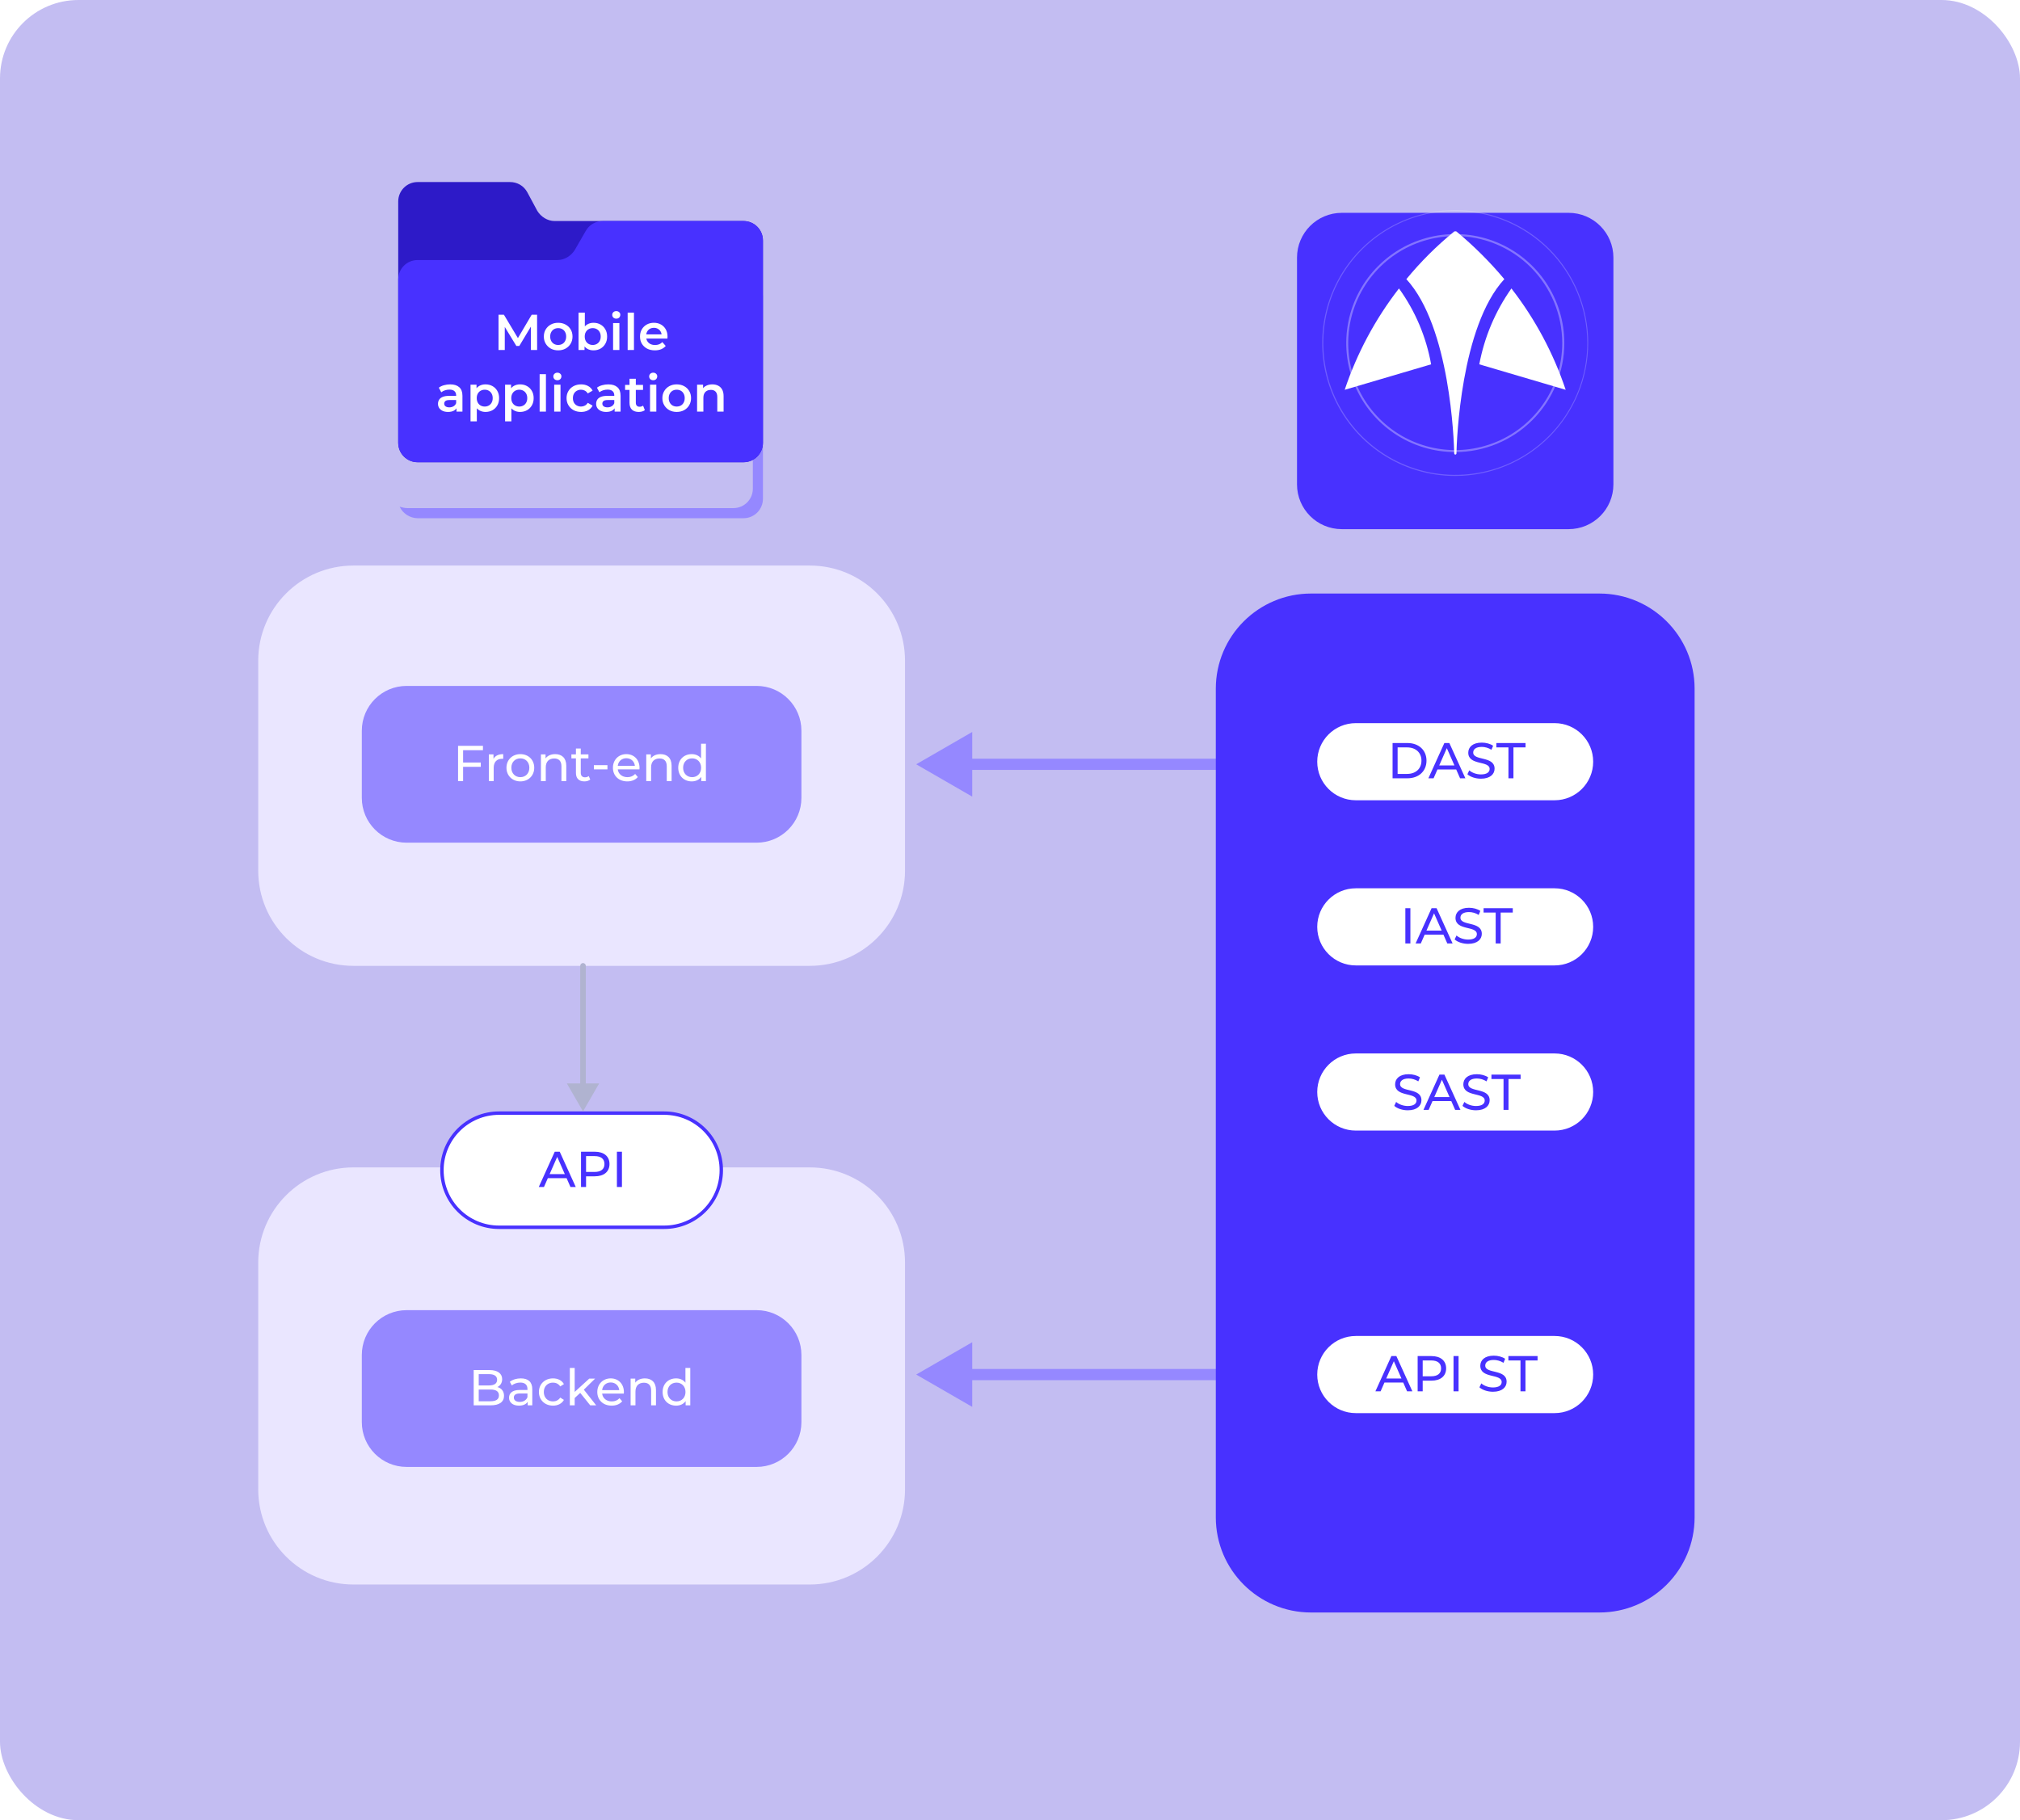 <svg width="618" height="557" viewBox="0 0 618 557" fill="none" xmlns="http://www.w3.org/2000/svg">
<rect width="618" height="557" rx="24" fill="#C3BDF2"/>
<g clip-path="url(#clip0_11_12509)">
<path d="M280.307 420.628L297.439 410.737V430.519L280.307 420.628ZM371.966 418.915C372.42 418.915 372.856 419.095 373.177 419.417C373.498 419.738 373.679 420.174 373.679 420.628C373.679 421.082 373.498 421.518 373.177 421.839C372.856 422.161 372.42 422.341 371.966 422.341V418.915ZM295.719 418.915H365.471H367.849C366.144 420.628 367.857 422.341 367.855 422.341H367.794H367.512H366.337H355.909H335.313H335.237H335.22C333.504 420.628 335.217 418.915 335.218 418.915H335.364H336.442H342.216H371.966V422.341H342.216H336.442H335.364H335.218C335.217 422.341 336.931 420.628 335.218 418.915H335.237H335.313H355.909H366.337H367.512H367.794H367.851C367.857 418.915 369.57 420.628 367.857 422.341H365.471H295.719V418.915ZM280.307 233.884L297.439 223.992V243.775L280.307 233.884ZM371.966 232.171C372.42 232.171 372.856 232.351 373.177 232.672C373.498 232.994 373.679 233.429 373.679 233.884C373.679 234.338 373.498 234.774 373.177 235.095C372.856 235.417 372.42 235.597 371.966 235.597V232.171ZM295.719 232.171H365.471H367.849C366.144 233.884 367.857 235.597 367.855 235.597H367.794H367.512H366.337H355.909H335.313H335.237H335.22C333.504 233.884 335.217 232.171 335.218 232.171H335.364H336.442H342.216H371.966V235.597H342.216H336.442H335.364H335.218C335.217 235.597 336.931 233.884 335.218 232.171H335.237H335.313H355.909H366.337H367.512H367.794H367.851C367.857 232.171 369.57 233.884 367.857 235.597H365.471H295.719V232.171Z" fill="#9588FF"/>
<g filter="url(#filter0_d_11_12509)">
<path d="M489.323 173.063H401.091C385.005 173.063 371.966 186.103 371.966 202.189V455.75C371.966 471.835 385.005 484.875 401.091 484.875H489.323C505.409 484.875 518.448 471.835 518.448 455.75V202.189C518.448 186.103 505.409 173.063 489.323 173.063Z" fill="#4831FF"/>
</g>
<g filter="url(#filter1_d_11_12509)">
<path d="M229.886 68.081C230.327 68.744 230.327 69.628 230.327 70.512V132.387C230.327 135.701 227.681 138.353 224.373 138.353H124.698C123.816 138.353 122.935 138.132 122.272 137.911C123.155 139.9 125.36 141.447 127.786 141.447H227.461C230.768 141.447 233.414 138.795 233.414 135.48V73.606C233.414 71.175 231.871 69.187 229.886 68.082V68.081Z" fill="#9588FF"/>
</g>
<path d="M227.46 141.446H127.786C124.478 141.446 121.831 138.795 121.831 135.48V61.672C121.831 58.358 124.477 55.706 127.786 55.706H156.012C158.217 55.706 160.202 56.811 161.305 58.799L164.392 64.545C165.494 66.313 167.479 67.638 169.684 67.638H227.46C230.767 67.638 233.413 70.29 233.413 73.604V135.479C233.413 138.794 230.767 141.446 227.46 141.446V141.446Z" fill="#2D1AC8"/>
<path d="M127.786 141.448H227.46C230.767 141.448 233.413 138.796 233.413 135.482V73.607C233.413 70.292 230.767 67.64 227.46 67.64H184.458C182.253 67.64 180.268 68.746 179.166 70.735L175.859 76.48C174.756 78.248 172.771 79.574 170.566 79.574H127.786C124.478 79.574 121.831 82.226 121.831 85.54V135.483C121.831 138.797 124.477 141.448 127.786 141.448Z" fill="#4831FF"/>
<path d="M152.519 107.103V96.31H154.169L158.887 104.189H158.024L162.665 96.31H164.315L164.33 107.103H162.433L162.418 99.286H162.819L158.872 105.87H157.977L153.968 99.286H154.431V107.103H152.519ZM170.761 107.211C169.918 107.211 169.167 107.032 168.509 106.672C167.865 106.315 167.328 105.794 166.952 105.161C166.572 104.523 166.382 103.799 166.382 102.987C166.382 102.164 166.572 101.439 166.952 100.812C167.326 100.182 167.864 99.665 168.509 99.317C169.167 98.957 169.918 98.777 170.761 98.777C171.614 98.777 172.369 98.957 173.027 99.317C173.695 99.677 174.215 100.17 174.585 100.797C174.965 101.424 175.155 102.154 175.155 102.987C175.155 103.799 174.965 104.523 174.585 105.161C174.215 105.798 173.695 106.302 173.027 106.672C172.369 107.032 171.614 107.211 170.761 107.211ZM170.761 105.562C171.234 105.562 171.655 105.459 172.025 105.253C172.395 105.047 172.696 104.736 172.889 104.359C173.104 103.968 173.212 103.511 173.212 102.987C173.212 102.452 173.104 101.995 172.889 101.614C172.696 101.237 172.395 100.926 172.025 100.72C171.642 100.511 171.212 100.405 170.776 100.412C170.303 100.412 169.882 100.514 169.512 100.72C169.146 100.932 168.847 101.241 168.648 101.614C168.432 101.995 168.324 102.452 168.324 102.987C168.324 103.511 168.432 103.968 168.648 104.359C168.847 104.732 169.146 105.042 169.512 105.253C169.894 105.462 170.325 105.568 170.761 105.562ZM181.563 107.211C180.864 107.211 180.242 107.057 179.697 106.749C179.152 106.44 178.72 105.978 178.402 105.361C178.093 104.734 177.939 103.943 177.939 102.987C177.939 102.02 178.099 101.229 178.417 100.612C178.746 99.995 179.183 99.538 179.728 99.24C180.283 98.931 180.895 98.777 181.563 98.777C182.375 98.777 183.089 98.952 183.706 99.301C184.333 99.651 184.826 100.139 185.186 100.766C185.556 101.393 185.741 102.133 185.741 102.987C185.741 103.84 185.556 104.58 185.186 105.207C184.826 105.834 184.333 106.327 183.706 106.687C183.089 107.037 182.375 107.211 181.563 107.211ZM176.999 107.103V95.662H178.926V100.782L178.772 102.971L178.834 105.161V107.103H176.999ZM181.347 105.562C181.778 105.57 182.204 105.463 182.58 105.253C182.95 105.048 183.243 104.749 183.459 104.359C183.675 103.968 183.783 103.511 183.783 102.987C183.783 102.452 183.675 101.995 183.459 101.614C183.243 101.224 182.95 100.926 182.58 100.72C182.204 100.51 181.778 100.404 181.347 100.412C180.911 100.405 180.481 100.511 180.098 100.72C179.728 100.926 179.435 101.224 179.219 101.614C179.003 101.995 178.895 102.452 178.895 102.987C178.895 103.511 179.003 103.968 179.219 104.359C179.435 104.749 179.728 105.048 180.098 105.253C180.481 105.462 180.911 105.568 181.347 105.562ZM187.569 107.103V98.87H189.497V107.103H187.569ZM188.541 97.513C188.181 97.513 187.883 97.4 187.646 97.174C187.537 97.068 187.451 96.941 187.392 96.8C187.334 96.659 187.305 96.508 187.307 96.356C187.307 96.027 187.42 95.755 187.646 95.539C187.883 95.313 188.181 95.2 188.541 95.2C188.901 95.2 189.194 95.308 189.42 95.524C189.534 95.62 189.625 95.74 189.687 95.876C189.748 96.013 189.778 96.161 189.774 96.31C189.774 96.649 189.661 96.937 189.435 97.174C189.209 97.4 188.911 97.513 188.541 97.513ZM192.026 107.103V95.662H193.954V107.103H192.026ZM200.354 107.211C199.439 107.211 198.637 107.032 197.948 106.672C197.27 106.302 196.74 105.798 196.36 105.161C195.99 104.523 195.805 103.799 195.805 102.987C195.805 102.164 195.985 101.439 196.345 100.812C196.704 100.186 197.226 99.669 197.856 99.317C198.503 98.957 199.238 98.777 200.061 98.777C200.862 98.777 201.577 98.952 202.204 99.301C202.826 99.646 203.339 100.159 203.684 100.782C204.044 101.419 204.224 102.169 204.224 103.033C204.224 103.115 204.219 103.208 204.208 103.31C204.209 103.408 204.204 103.506 204.193 103.603H197.331V102.324H203.175L202.42 102.724C202.43 102.252 202.332 101.835 202.127 101.475C201.921 101.116 201.639 100.833 201.279 100.627C200.929 100.422 200.523 100.319 200.061 100.319C199.588 100.319 199.172 100.422 198.812 100.627C198.462 100.833 198.185 101.121 197.979 101.491C197.784 101.851 197.686 102.277 197.686 102.771V103.079C197.686 103.572 197.799 104.009 198.025 104.39C198.251 104.77 198.584 105.075 198.981 105.269C199.393 105.474 199.865 105.577 200.4 105.577C200.862 105.577 201.279 105.505 201.649 105.361C202.019 105.217 202.348 104.991 202.636 104.683L203.669 105.87C203.299 106.302 202.831 106.636 202.266 106.872C201.711 107.098 201.073 107.211 200.354 107.211ZM139.661 125.949V124.284L139.553 123.929V121.015C139.553 120.45 139.383 120.013 139.044 119.704C138.705 119.386 138.191 119.226 137.502 119.226C137.04 119.226 136.582 119.298 136.13 119.442C135.688 119.586 135.313 119.787 135.004 120.044L134.249 118.64C134.691 118.301 135.215 118.049 135.822 117.885C136.444 117.709 137.087 117.621 137.734 117.623C138.926 117.623 139.846 117.911 140.494 118.486C141.151 119.052 141.48 119.931 141.48 121.123V125.949H139.661ZM137.071 126.057C136.454 126.057 135.914 125.954 135.452 125.749C134.989 125.533 134.629 125.24 134.372 124.87C134.125 124.49 134.002 124.063 134.002 123.59C133.996 123.152 134.108 122.721 134.326 122.341C134.552 121.971 134.917 121.678 135.421 121.462C135.924 121.246 136.593 121.138 137.425 121.138H139.815V122.418H137.564C136.906 122.418 136.464 122.526 136.238 122.742C136.012 122.948 135.899 123.205 135.899 123.513C135.899 123.862 136.037 124.14 136.315 124.346C136.593 124.551 136.978 124.654 137.471 124.654C137.944 124.654 138.366 124.546 138.736 124.33C139.116 124.114 139.389 123.796 139.553 123.374L139.877 124.531C139.692 125.014 139.358 125.389 138.875 125.656C138.402 125.924 137.8 126.057 137.071 126.057ZM148.518 126.057C147.85 126.057 147.239 125.903 146.684 125.595C146.139 125.286 145.702 124.824 145.373 124.207C145.054 123.58 144.895 122.788 144.895 121.832C144.895 120.866 145.049 120.074 145.358 119.458C145.676 118.841 146.108 118.384 146.653 118.085C147.198 117.777 147.819 117.623 148.518 117.623C149.331 117.623 150.045 117.798 150.662 118.147C151.289 118.497 151.782 118.985 152.142 119.612C152.512 120.239 152.697 120.979 152.697 121.832C152.697 122.685 152.512 123.431 152.142 124.068C151.782 124.695 151.289 125.183 150.662 125.533C150.045 125.882 149.331 126.057 148.518 126.057ZM143.954 128.941V117.715H145.789V119.658L145.728 121.848L145.882 124.037V128.941H143.954ZM148.303 124.407C148.734 124.415 149.159 124.309 149.536 124.099C149.906 123.893 150.199 123.595 150.415 123.205C150.631 122.814 150.739 122.357 150.739 121.832C150.739 121.298 150.631 120.84 150.415 120.46C150.199 120.069 149.906 119.771 149.536 119.566C149.159 119.356 148.734 119.249 148.303 119.257C147.867 119.251 147.436 119.357 147.054 119.566C146.684 119.771 146.391 120.069 146.175 120.46C145.959 120.84 145.851 121.298 145.851 121.832C145.851 122.357 145.959 122.814 146.175 123.205C146.391 123.595 146.684 123.893 147.054 124.099C147.436 124.308 147.867 124.414 148.303 124.407ZM159.089 126.057C158.421 126.057 157.809 125.903 157.254 125.595C156.709 125.286 156.273 124.824 155.944 124.207C155.625 123.58 155.466 122.788 155.466 121.832C155.466 120.866 155.62 120.074 155.928 119.458C156.247 118.841 156.679 118.384 157.223 118.085C157.768 117.777 158.39 117.623 159.089 117.623C159.901 117.623 160.616 117.798 161.232 118.147C161.86 118.497 162.353 118.985 162.713 119.612C163.083 120.239 163.268 120.979 163.268 121.832C163.268 122.685 163.083 123.431 162.713 124.068C162.353 124.695 161.86 125.183 161.232 125.533C160.616 125.882 159.901 126.057 159.089 126.057ZM154.525 128.941V117.715H156.36V119.658L156.298 121.848L156.453 124.037V128.941H154.525ZM158.873 124.407C159.305 124.415 159.73 124.309 160.107 124.099C160.477 123.893 160.77 123.595 160.986 123.205C161.202 122.814 161.31 122.357 161.31 121.832C161.31 121.298 161.202 120.84 160.986 120.46C160.77 120.069 160.477 119.771 160.107 119.566C159.73 119.356 159.305 119.249 158.873 119.257C158.437 119.251 158.007 119.357 157.624 119.566C157.254 119.771 156.961 120.069 156.745 120.46C156.53 120.84 156.422 121.298 156.422 121.832C156.422 122.357 156.53 122.814 156.745 123.205C156.961 123.595 157.254 123.893 157.624 124.099C158.007 124.308 158.437 124.414 158.873 124.407ZM165.095 125.949V114.508H167.022V125.949H165.095ZM169.552 125.949V117.715H171.479V125.949H169.552ZM170.523 116.358C170.164 116.358 169.866 116.245 169.629 116.019C169.52 115.913 169.433 115.786 169.375 115.646C169.316 115.505 169.288 115.354 169.29 115.202C169.29 114.873 169.403 114.601 169.629 114.385C169.866 114.159 170.164 114.046 170.523 114.046C170.883 114.046 171.176 114.153 171.402 114.369C171.517 114.465 171.608 114.586 171.669 114.722C171.731 114.858 171.761 115.006 171.757 115.156C171.757 115.495 171.644 115.783 171.418 116.019C171.192 116.245 170.893 116.358 170.523 116.358ZM177.788 126.057C176.924 126.057 176.153 125.877 175.475 125.517C174.807 125.147 174.282 124.644 173.902 124.006C173.522 123.369 173.331 122.644 173.331 121.832C173.331 121.01 173.522 120.285 173.902 119.658C174.282 119.021 174.807 118.522 175.475 118.163C176.153 117.803 176.924 117.623 177.788 117.623C178.589 117.623 179.294 117.787 179.9 118.116C180.517 118.435 180.985 118.908 181.303 119.535L179.823 120.398C179.576 120.008 179.273 119.72 178.913 119.535C178.564 119.35 178.183 119.257 177.772 119.257C177.326 119.251 176.886 119.357 176.492 119.566C176.112 119.771 175.814 120.069 175.598 120.46C175.382 120.84 175.274 121.298 175.274 121.832C175.274 122.367 175.382 122.829 175.598 123.22C175.806 123.593 176.116 123.898 176.492 124.099C176.886 124.308 177.326 124.414 177.772 124.407C178.183 124.407 178.564 124.315 178.913 124.13C179.273 123.945 179.576 123.657 179.823 123.266L181.303 124.13C180.985 124.747 180.517 125.225 179.9 125.564C179.294 125.893 178.589 126.057 177.788 126.057ZM188.042 125.949V124.284L187.934 123.929V121.015C187.934 120.45 187.765 120.013 187.425 119.704C187.086 119.386 186.572 119.226 185.884 119.226C185.421 119.226 184.964 119.298 184.511 119.442C184.069 119.586 183.694 119.787 183.386 120.044L182.63 118.64C183.072 118.301 183.596 118.049 184.203 117.885C184.825 117.709 185.468 117.621 186.115 117.623C187.307 117.623 188.227 117.911 188.875 118.486C189.533 119.052 189.862 119.931 189.862 121.123V125.949H188.042ZM185.452 126.057C184.835 126.057 184.295 125.954 183.833 125.749C183.37 125.533 183.01 125.24 182.753 124.87C182.507 124.49 182.383 124.063 182.383 123.59C182.377 123.152 182.489 122.721 182.707 122.341C182.933 121.971 183.298 121.678 183.802 121.462C184.306 121.246 184.974 121.138 185.806 121.138H188.196V122.418H185.945C185.287 122.418 184.845 122.526 184.619 122.742C184.393 122.948 184.28 123.205 184.28 123.513C184.28 123.862 184.419 124.14 184.696 124.346C184.974 124.551 185.359 124.654 185.853 124.654C186.326 124.654 186.747 124.546 187.117 124.33C187.497 124.114 187.77 123.796 187.934 123.374L188.258 124.531C188.073 125.014 187.739 125.389 187.256 125.656C186.783 125.924 186.182 126.057 185.452 126.057ZM195.434 126.057C194.529 126.057 193.83 125.826 193.337 125.363C192.844 124.89 192.597 124.197 192.597 123.282V115.896H194.524V123.235C194.524 123.626 194.622 123.929 194.817 124.145C195.023 124.361 195.306 124.469 195.665 124.469C196.097 124.469 196.457 124.356 196.745 124.13L197.284 125.502C197.058 125.687 196.781 125.826 196.452 125.918C196.123 126.011 195.784 126.057 195.434 126.057ZM191.24 119.319V117.777H196.729V119.319H191.24ZM198.87 125.949V117.715H200.797V125.949H198.87ZM199.841 116.358C199.482 116.358 199.183 116.245 198.947 116.019C198.838 115.913 198.751 115.786 198.693 115.646C198.634 115.505 198.606 115.354 198.608 115.202C198.608 114.873 198.721 114.601 198.947 114.385C199.183 114.159 199.482 114.046 199.841 114.046C200.201 114.046 200.494 114.153 200.72 114.369C200.835 114.465 200.926 114.586 200.987 114.722C201.049 114.858 201.079 115.006 201.075 115.156C201.075 115.495 200.962 115.783 200.736 116.019C200.51 116.245 200.211 116.358 199.841 116.358ZM207.028 126.057C206.185 126.057 205.434 125.877 204.776 125.517C204.132 125.161 203.595 124.639 203.219 124.006C202.839 123.369 202.649 122.644 202.649 121.832C202.649 121.01 202.839 120.285 203.219 119.658C203.593 119.027 204.131 118.51 204.776 118.163C205.434 117.803 206.185 117.623 207.028 117.623C207.881 117.623 208.636 117.803 209.294 118.163C209.962 118.522 210.482 119.016 210.852 119.643C211.232 120.27 211.422 121 211.422 121.832C211.422 122.644 211.232 123.369 210.852 124.006C210.482 124.644 209.962 125.147 209.294 125.517C208.636 125.877 207.881 126.057 207.028 126.057ZM207.028 124.407C207.5 124.407 207.922 124.304 208.292 124.099C208.662 123.893 208.963 123.582 209.155 123.205C209.371 122.814 209.479 122.357 209.479 121.832C209.479 121.298 209.371 120.84 209.155 120.46C208.963 120.083 208.662 119.771 208.292 119.566C207.909 119.357 207.479 119.251 207.043 119.257C206.57 119.257 206.149 119.36 205.779 119.566C205.413 119.777 205.114 120.087 204.915 120.46C204.699 120.84 204.591 121.298 204.591 121.832C204.591 122.357 204.699 122.814 204.915 123.205C205.114 123.578 205.413 123.887 205.779 124.099C206.161 124.308 206.592 124.414 207.028 124.407ZM217.938 117.623C218.595 117.623 219.181 117.751 219.695 118.008C220.22 118.265 220.631 118.661 220.929 119.196C221.227 119.72 221.376 120.398 221.376 121.231V125.949H219.449V121.478C219.449 120.748 219.274 120.203 218.924 119.843C218.585 119.483 218.107 119.304 217.49 119.304C217.038 119.304 216.637 119.396 216.288 119.581C215.938 119.766 215.666 120.044 215.47 120.414C215.285 120.773 215.193 121.231 215.193 121.786V125.949H213.266V117.715H215.1V119.936L214.777 119.257C215.064 118.733 215.481 118.332 216.026 118.055C216.581 117.767 217.218 117.623 217.938 117.623Z" fill="white"/>
<path d="M475.617 271.305H414.797C407.99 271.305 402.472 276.823 402.472 283.63C402.472 290.437 407.99 295.955 414.797 295.955H475.617C482.424 295.955 487.942 290.437 487.942 283.63C487.942 276.823 482.424 271.305 475.617 271.305Z" fill="white" stroke="#4831FF" stroke-width="1.049"/>
<path d="M429.953 288.708H431.495V277.914H429.953V288.708ZM442.79 288.708H444.409L439.506 277.914H437.98L433.092 288.708H434.68L435.867 286.009H441.603L442.79 288.708ZM436.407 284.776L438.735 279.487L441.063 284.776H436.407ZM449.165 288.831C452.018 288.831 453.344 287.413 453.344 285.763C453.344 281.8 446.806 283.45 446.806 280.813C446.806 279.873 447.593 279.102 449.428 279.102C450.384 279.102 451.447 279.379 452.388 279.981L452.897 278.747C452.003 278.13 450.692 277.791 449.428 277.791C446.59 277.791 445.295 279.21 445.295 280.875C445.295 284.884 451.833 283.219 451.833 285.855C451.833 286.796 451.031 287.521 449.165 287.521C447.778 287.521 446.405 286.996 445.604 286.272L445.033 287.474C445.896 288.276 447.516 288.831 449.165 288.831ZM457.589 288.708H459.116V279.256H462.817V277.914H453.889V279.256H457.589V288.708Z" fill="#4831FF"/>
<path d="M475.617 321.845H414.797C407.99 321.845 402.472 327.364 402.472 334.171C402.472 340.978 407.99 346.496 414.797 346.496H475.617C482.424 346.496 487.942 340.978 487.942 334.171C487.942 327.364 482.424 321.845 475.617 321.845Z" fill="white" stroke="#4831FF" stroke-width="1.049"/>
<path d="M430.697 339.762C433.549 339.762 434.875 338.343 434.875 336.693C434.875 332.731 428.338 334.38 428.338 331.744C428.338 330.803 429.124 330.032 430.959 330.032C431.915 330.032 432.979 330.31 433.919 330.911L434.428 329.678C433.534 329.061 432.223 328.722 430.959 328.722C428.122 328.722 426.826 330.14 426.826 331.805C426.826 335.814 433.364 334.149 433.364 336.786C433.364 337.726 432.562 338.451 430.697 338.451C429.309 338.451 427.937 337.927 427.135 337.202L426.564 338.405C427.428 339.207 429.047 339.762 430.697 339.762ZM445.192 339.638H446.811L441.908 328.845H440.382L435.494 339.638H437.082L438.269 336.94H444.005L445.192 339.638ZM438.809 335.706L441.137 330.418L443.466 335.706H438.809ZM451.567 339.762C454.419 339.762 455.745 338.343 455.745 336.693C455.745 332.731 449.207 334.38 449.207 331.744C449.207 330.803 449.994 330.032 451.829 330.032C452.785 330.032 453.849 330.31 454.789 330.911L455.298 329.678C454.404 329.061 453.093 328.722 451.829 328.722C448.992 328.722 447.696 330.14 447.696 331.805C447.696 335.814 454.234 334.149 454.234 336.786C454.234 337.726 453.432 338.451 451.567 338.451C450.179 338.451 448.807 337.927 448.005 337.202L447.434 338.405C448.298 339.207 449.917 339.762 451.567 339.762ZM459.991 339.638H461.517V330.186H465.218V328.845H456.29V330.186H459.991V339.638Z" fill="#4831FF"/>
<path d="M475.617 408.303H414.797C407.99 408.303 402.472 413.821 402.472 420.628C402.472 427.435 407.99 432.953 414.797 432.953H475.617C482.424 432.953 487.942 427.435 487.942 420.628C487.942 413.821 482.424 408.303 475.617 408.303Z" fill="white" stroke="#4831FF" stroke-width="1.049"/>
<path d="M430.488 425.768H432.107L427.204 414.974H425.678L420.79 425.768H422.378L423.565 423.069H429.301L430.488 425.768ZM424.105 421.836L426.433 416.547L428.761 421.836H424.105ZM437.926 414.974H433.717V425.768H435.259V422.499H437.926C440.733 422.499 442.429 421.08 442.429 418.737C442.429 416.393 440.733 414.974 437.926 414.974ZM437.88 421.157H435.259V416.316H437.88C439.854 416.316 440.887 417.195 440.887 418.737C440.887 420.278 439.854 421.157 437.88 421.157ZM444.695 425.768H446.237V414.974H444.695V425.768ZM456.754 425.891C459.607 425.891 460.933 424.472 460.933 422.823C460.933 418.86 454.395 420.51 454.395 417.873C454.395 416.932 455.181 416.162 457.016 416.162C457.972 416.162 459.036 416.439 459.977 417.04L460.486 415.807C459.591 415.19 458.281 414.851 457.016 414.851C454.179 414.851 452.884 416.269 452.884 417.935C452.884 421.944 459.422 420.278 459.422 422.915C459.422 423.856 458.62 424.58 456.754 424.58C455.366 424.58 453.994 424.056 453.192 423.331L452.622 424.534C453.485 425.336 455.104 425.891 456.754 425.891ZM465.178 425.768H466.705V416.316H470.405V414.974H461.478V416.316H465.178V425.768Z" fill="#4831FF"/>
<path d="M475.617 220.764H414.797C407.99 220.764 402.472 226.282 402.472 233.089C402.472 239.896 407.99 245.414 414.797 245.414H475.617C482.424 245.414 487.942 239.896 487.942 233.089C487.942 226.282 482.424 220.764 475.617 220.764Z" fill="white" stroke="#4831FF" stroke-width="1.049"/>
<path d="M426.045 238.167H430.594C434.063 238.167 436.422 235.977 436.422 232.77C436.422 229.563 434.063 227.374 430.594 227.374H426.045V238.167ZM427.587 236.826V228.715H430.501C433.169 228.715 434.88 230.349 434.88 232.77C434.88 235.191 433.169 236.826 430.501 236.826H427.587ZM446.698 238.167H448.317L443.414 227.374H441.887L437 238.167H438.588L439.775 235.469H445.511L446.698 238.167ZM440.315 234.235L442.643 228.946L444.971 234.235H440.315ZM453.072 238.29C455.925 238.29 457.251 236.872 457.251 235.222C457.251 231.259 450.713 232.909 450.713 230.272C450.713 229.332 451.5 228.561 453.335 228.561C454.291 228.561 455.354 228.838 456.295 229.44L456.804 228.206C455.91 227.589 454.599 227.25 453.335 227.25C450.497 227.25 449.202 228.669 449.202 230.334C449.202 234.343 455.74 232.678 455.74 235.314C455.74 236.255 454.938 236.98 453.072 236.98C451.685 236.98 450.312 236.455 449.511 235.731L448.94 236.933C449.804 237.735 451.423 238.29 453.072 238.29ZM461.496 238.167H463.023V228.715H466.724V227.374H457.796V228.715H461.496V238.167Z" fill="#4831FF"/>
<path d="M247.755 357.238H108.125C92.04 357.238 79 370.278 79 386.363V455.75C79 471.835 92.04 484.875 108.125 484.875H247.755C263.84 484.875 276.88 471.835 276.88 455.75V386.363C276.88 370.278 263.84 357.238 247.755 357.238Z" fill="#EAE6FF"/>
<path d="M247.755 173.063H108.125C92.04 173.063 79 186.103 79 202.189V266.436C79 282.521 92.04 295.561 108.125 295.561H247.755C263.84 295.561 276.88 282.521 276.88 266.436V202.189C276.88 186.103 263.84 173.063 247.755 173.063Z" fill="#EAE6FF"/>
<path d="M231.479 400.926H124.401C116.832 400.926 110.695 407.062 110.695 414.632V435.191C110.695 442.76 116.832 448.897 124.401 448.897H231.479C239.049 448.897 245.185 442.76 245.185 435.191V414.632C245.185 407.062 239.049 400.926 231.479 400.926Z" fill="#9588FF"/>
<path d="M231.479 209.898H124.401C116.832 209.898 110.695 216.035 110.695 223.604V244.163C110.695 251.733 116.832 257.869 124.401 257.869H231.479C239.049 257.869 245.185 251.733 245.185 244.163V223.604C245.185 216.035 239.049 209.898 231.479 209.898Z" fill="#9588FF"/>
<path d="M152.181 424.454C153.03 424.037 153.631 423.22 153.631 422.048C153.631 420.306 152.243 419.257 149.761 419.257H144.919V430.051H150.069C152.798 430.051 154.201 428.987 154.201 427.137C154.201 425.703 153.4 424.793 152.181 424.454ZM149.622 420.506C151.195 420.506 152.089 421.092 152.089 422.233C152.089 423.374 151.195 423.96 149.622 423.96H146.461V420.506H149.622ZM150.007 428.802H146.461V425.209H150.007C151.719 425.209 152.644 425.764 152.644 427.013C152.644 428.262 151.719 428.802 150.007 428.802ZM159.349 421.802C158.038 421.802 156.82 422.172 155.972 422.85L156.589 423.96C157.221 423.421 158.208 423.081 159.179 423.081C160.644 423.081 161.369 423.806 161.369 425.055V425.348H159.025C156.589 425.348 155.741 426.427 155.741 427.738C155.741 429.156 156.913 430.143 158.763 430.143C160.043 430.143 160.952 429.712 161.446 428.971V430.051H162.849V425.117C162.849 422.881 161.585 421.802 159.349 421.802ZM159.01 429.002C157.884 429.002 157.206 428.493 157.206 427.676C157.206 426.982 157.622 426.412 159.087 426.412H161.369V427.553C160.999 428.493 160.12 429.002 159.01 429.002ZM169.195 430.143C170.66 430.143 171.878 429.527 172.525 428.386L171.4 427.676C170.876 428.478 170.074 428.848 169.179 428.848C167.576 428.848 166.373 427.738 166.373 425.965C166.373 424.222 167.576 423.097 169.179 423.097C170.074 423.097 170.876 423.467 171.4 424.269L172.525 423.544C171.878 422.403 170.66 421.802 169.195 421.802C166.682 421.802 164.877 423.528 164.877 425.965C164.877 428.401 166.682 430.143 169.195 430.143ZM180.581 430.051H182.401L178.623 425.255L182.061 421.879H180.273L175.817 425.949V418.61H174.336V430.051H175.817V427.815L177.513 426.242L180.581 430.051ZM190.878 426.011C190.878 423.498 189.197 421.802 186.838 421.802C184.479 421.802 182.736 423.544 182.736 425.965C182.736 428.401 184.494 430.143 187.131 430.143C188.488 430.143 189.613 429.681 190.353 428.817L189.536 427.861C188.935 428.524 188.133 428.848 187.177 428.848C185.558 428.848 184.402 427.892 184.217 426.458H190.847L190.878 426.011ZM186.838 423.05C188.272 423.05 189.305 424.022 189.459 425.394H184.217C184.371 424.006 185.419 423.05 186.838 423.05ZM197.296 421.802C196.001 421.802 194.953 422.279 194.351 423.112V421.879H192.933V430.051H194.413V425.841C194.413 424.068 195.431 423.128 197.003 423.128C198.407 423.128 199.208 423.914 199.208 425.518V430.051H200.689V425.348C200.689 422.943 199.286 421.802 197.296 421.802ZM209.703 418.61V423.112C209.024 422.233 208.007 421.802 206.85 421.802C204.46 421.802 202.718 423.467 202.718 425.965C202.718 428.463 204.46 430.143 206.85 430.143C208.053 430.143 209.102 429.681 209.765 428.756V430.051H211.183V418.61H209.703ZM206.974 428.848C205.401 428.848 204.214 427.707 204.214 425.965C204.214 424.222 205.401 423.097 206.974 423.097C208.531 423.097 209.718 424.222 209.718 425.965C209.718 427.707 208.531 428.848 206.974 428.848ZM147.755 229.572V228.23H140.138V239.024H141.68V234.66H147.092V233.334H141.68V229.572H147.755ZM150.978 232.224V230.851H149.559V239.024H151.04V234.953C151.04 233.164 152.026 232.193 153.615 232.193L153.954 232.208V230.774C152.52 230.774 151.502 231.268 150.978 232.224ZM159.203 239.116C161.655 239.116 163.444 237.374 163.444 234.937C163.444 232.501 161.655 230.774 159.203 230.774C156.752 230.774 154.948 232.501 154.948 234.937C154.948 237.374 156.752 239.116 159.203 239.116ZM159.203 237.821C157.63 237.821 156.443 236.68 156.443 234.937C156.443 233.195 157.63 232.07 159.203 232.07C160.776 232.07 161.948 233.195 161.948 234.937C161.948 236.68 160.776 237.821 159.203 237.821ZM169.854 230.774C168.559 230.774 167.511 231.252 166.909 232.085V230.851H165.491V239.024H166.971V234.814C166.971 233.041 167.989 232.1 169.562 232.1C170.965 232.1 171.766 232.887 171.766 234.49V239.024H173.247V234.321C173.247 231.915 171.844 230.774 169.854 230.774ZM180.119 237.482C179.81 237.728 179.394 237.867 178.962 237.867C178.145 237.867 177.682 237.374 177.682 236.495V232.07H180.026V230.851H177.682V229.063H176.202V230.851H174.814V232.07H176.202V236.557C176.202 238.206 177.143 239.116 178.792 239.116C179.456 239.116 180.134 238.931 180.581 238.546L180.119 237.482ZM181.696 235.431H185.843V234.151H181.696V235.431ZM195.659 234.984C195.659 232.47 193.979 230.774 191.62 230.774C189.26 230.774 187.518 232.517 187.518 234.937C187.518 237.374 189.276 239.116 191.913 239.116C193.269 239.116 194.395 238.654 195.135 237.79L194.318 236.834C193.717 237.497 192.915 237.821 191.959 237.821C190.34 237.821 189.183 236.865 188.998 235.431H195.629L195.659 234.984ZM191.62 232.023C193.054 232.023 194.087 232.995 194.241 234.367H188.998C189.153 232.979 190.201 232.023 191.62 232.023ZM202.078 230.774C200.783 230.774 199.734 231.252 199.133 232.085V230.851H197.714V239.024H199.195V234.814C199.195 233.041 200.212 232.1 201.785 232.1C203.188 232.1 203.99 232.887 203.99 234.49V239.024H205.47V234.321C205.47 231.915 204.067 230.774 202.078 230.774ZM214.485 227.583V232.085C213.806 231.206 212.788 230.774 211.632 230.774C209.242 230.774 207.5 232.44 207.5 234.937C207.5 237.435 209.242 239.116 211.632 239.116C212.835 239.116 213.883 238.654 214.546 237.728V239.024H215.965V227.583H214.485ZM211.755 237.821C210.183 237.821 208.995 236.68 208.995 234.937C208.995 233.195 210.183 232.07 211.755 232.07C213.313 232.07 214.5 233.195 214.5 234.937C214.5 236.68 213.313 237.821 211.755 237.821Z" fill="white"/>
<path d="M203.211 340.63H152.67C143.024 340.63 135.205 348.449 135.205 358.094C135.205 367.74 143.024 375.559 152.67 375.559H203.211C212.856 375.559 220.676 367.74 220.676 358.094C220.676 348.449 212.856 340.63 203.211 340.63Z" fill="white" stroke="#4831FF" stroke-width="1.049"/>
<path d="M174.53 363.234H176.149L171.246 352.441H169.719L164.831 363.234H166.419L167.607 360.536H173.343L174.53 363.234ZM168.146 359.302L170.475 354.013L172.803 359.302H168.146ZM181.968 352.441H177.758V363.234H179.3V359.965H181.968C184.774 359.965 186.47 358.547 186.47 356.203C186.47 353.859 184.774 352.441 181.968 352.441ZM181.922 358.624H179.3V353.782H181.922C183.895 353.782 184.928 354.661 184.928 356.203C184.928 357.745 183.895 358.624 181.922 358.624ZM188.736 363.234H190.278V352.441H188.736V363.234Z" fill="#4831FF"/>
<path d="M178.368 340.105L173.422 331.539H183.315L178.368 340.105ZM177.512 295.561C177.512 295.334 177.602 295.116 177.763 294.955C177.923 294.794 178.141 294.704 178.368 294.704C178.596 294.704 178.813 294.794 178.974 294.955C179.135 295.116 179.225 295.334 179.225 295.561H177.512ZM177.512 332.398V307.364V305.817V305.522V305.475C178.368 304.615 179.225 305.472 179.225 305.473V307.141V309.648V310.386V310.461V310.482C179.225 310.482 178.368 309.626 177.512 310.482V310.337V295.561H179.225V310.337V310.482C178.368 311.339 177.512 310.482 177.512 310.482V310.461V310.386V309.648V307.141V305.487C177.512 305.473 178.368 306.329 179.225 305.473V305.522V305.817V307.364V332.398H177.512Z" fill="#B0B3D0"/>
<g filter="url(#filter2_d_11_12509)">
<path d="M479.9 56.563H410.514C402.944 56.563 396.808 62.699 396.808 70.269V139.655C396.808 147.225 402.944 153.361 410.514 153.361H479.9C487.47 153.361 493.606 147.225 493.606 139.655V70.269C493.606 62.699 487.47 56.563 479.9 56.563Z" fill="#4831FF"/>
</g>
<g opacity="0.54">
<g opacity="0.4">
<path d="M445.207 145.652C437.159 145.652 429.292 143.265 422.6 138.794C415.909 134.324 410.694 127.968 407.615 120.533C404.535 113.098 403.729 104.916 405.299 97.023C406.869 89.13 410.744 81.88 416.435 76.19C422.125 70.499 429.375 66.624 437.268 65.054C445.161 63.483 453.343 64.289 460.778 67.369C468.213 70.448 474.568 75.664 479.039 82.356C483.511 89.047 485.896 96.914 485.896 104.962C485.885 115.75 481.595 126.093 473.966 133.721C466.338 141.35 455.995 145.64 445.207 145.652ZM445.207 64.553C437.222 64.558 429.418 66.93 422.78 71.369C416.144 75.809 410.972 82.116 407.918 89.494C404.865 96.872 404.067 104.989 405.627 112.821C407.186 120.652 411.031 127.846 416.677 133.492C422.323 139.138 429.517 142.983 437.348 144.542C445.179 146.101 453.297 145.304 460.675 142.251C468.052 139.197 474.359 134.025 478.799 127.388C483.238 120.751 485.61 112.947 485.615 104.962C485.604 94.251 481.342 83.982 473.766 76.411C466.19 68.839 455.918 64.584 445.207 64.579V64.553Z" fill="white"/>
</g>
<g opacity="0.6">
<path d="M445.205 138.346C438.61 138.341 432.164 136.381 426.682 132.714C421.2 129.046 416.928 123.836 414.407 117.741C411.886 111.646 411.226 104.941 412.515 98.473C413.802 92.004 416.979 86.062 421.643 81.399C426.307 76.735 432.248 73.558 438.717 72.27C445.185 70.982 451.89 71.641 457.985 74.163C464.08 76.684 469.29 80.956 472.957 86.438C476.624 91.92 478.585 98.366 478.59 104.962C478.586 113.815 475.068 122.304 468.808 128.564C462.548 134.825 454.058 138.343 445.205 138.346ZM445.205 72.254C438.729 72.256 432.398 74.178 427.015 77.777C421.631 81.377 417.436 86.492 414.959 92.477C412.484 98.461 411.838 105.045 413.105 111.397C414.371 117.748 417.493 123.581 422.075 128.158C426.658 132.734 432.494 135.849 438.846 137.108C445.199 138.368 451.783 137.714 457.764 135.232C463.745 132.749 468.857 128.546 472.45 123.159C476.043 117.771 477.957 111.438 477.951 104.962C477.941 96.281 474.488 87.959 468.349 81.821C462.209 75.683 453.886 72.231 445.205 72.223V72.254Z" fill="white"/>
</g>
</g>
<path d="M452.576 111.489L479.006 119.285C475.258 108.086 469.645 97.6 462.403 88.271C457.493 95.212 454.14 103.131 452.576 111.489ZM437.837 111.489L411.4 119.285C415.151 108.087 420.764 97.602 428.003 88.271C432.982 95.174 436.343 103.109 437.837 111.489ZM444.911 70.837C439.558 75.201 434.651 80.087 430.263 85.421C443.673 100.006 444.828 134.956 444.911 138.812C444.923 138.894 444.963 138.967 445.024 139.021C445.086 139.075 445.165 139.104 445.247 139.104C445.329 139.105 445.408 139.075 445.469 139.021C445.531 138.967 445.571 138.894 445.582 138.812C445.665 134.981 446.859 99.923 460.231 85.421C455.8 80.127 450.896 75.245 445.582 70.837C445.366 70.754 445.127 70.754 444.911 70.837Z" fill="white"/>
</g>
<defs>
<filter id="filter0_d_11_12509" x="351.407" y="161.071" width="187.601" height="352.929" filterUnits="userSpaceOnUse" color-interpolation-filters="sRGB">
<feFlood flood-opacity="0" result="BackgroundImageFix"/>
<feColorMatrix in="SourceAlpha" type="matrix" values="0 0 0 0 0 0 0 0 0 0 0 0 0 0 0 0 0 0 127 0" result="hardAlpha"/>
<feOffset dy="8.566"/>
<feGaussianBlur stdDeviation="10.28"/>
<feComposite in2="hardAlpha" operator="out"/>
<feColorMatrix type="matrix" values="0 0 0 0 0.347 0 0 0 0 0.285 0 0 0 0 0.833 0 0 0 0.44 0"/>
<feBlend mode="normal" in2="BackgroundImageFix" result="effect1_dropShadow_11_12509"/>
<feBlend mode="normal" in="SourceGraphic" in2="effect1_dropShadow_11_12509" result="shape"/>
</filter>
<filter id="filter1_d_11_12509" x="79.441" y="42.382" width="196.804" height="159.029" filterUnits="userSpaceOnUse" color-interpolation-filters="sRGB">
<feFlood flood-opacity="0" result="BackgroundImageFix"/>
<feColorMatrix in="SourceAlpha" type="matrix" values="0 0 0 0 0 0 0 0 0 0 0 0 0 0 0 0 0 0 127 0" result="hardAlpha"/>
<feOffset dy="17.133"/>
<feGaussianBlur stdDeviation="21.416"/>
<feComposite in2="hardAlpha" operator="out"/>
<feColorMatrix type="matrix" values="0 0 0 0 0.334 0 0 0 0 0.253 0 0 0 0 0.567 0 0 0 0.28 0"/>
<feBlend mode="normal" in2="BackgroundImageFix" result="effect1_dropShadow_11_12509"/>
<feBlend mode="normal" in="SourceGraphic" in2="effect1_dropShadow_11_12509" result="shape"/>
</filter>
<filter id="filter2_d_11_12509" x="376.249" y="44.57" width="137.916" height="137.916" filterUnits="userSpaceOnUse" color-interpolation-filters="sRGB">
<feFlood flood-opacity="0" result="BackgroundImageFix"/>
<feColorMatrix in="SourceAlpha" type="matrix" values="0 0 0 0 0 0 0 0 0 0 0 0 0 0 0 0 0 0 127 0" result="hardAlpha"/>
<feOffset dy="8.566"/>
<feGaussianBlur stdDeviation="10.28"/>
<feComposite in2="hardAlpha" operator="out"/>
<feColorMatrix type="matrix" values="0 0 0 0 0.347 0 0 0 0 0.285 0 0 0 0 0.833 0 0 0 0.44 0"/>
<feBlend mode="normal" in2="BackgroundImageFix" result="effect1_dropShadow_11_12509"/>
<feBlend mode="normal" in="SourceGraphic" in2="effect1_dropShadow_11_12509" result="shape"/>
</filter>
<clipPath id="clip0_11_12509">
<rect width="460.007" height="472" fill="white" transform="translate(79 42)"/>
</clipPath>
</defs>
</svg>
